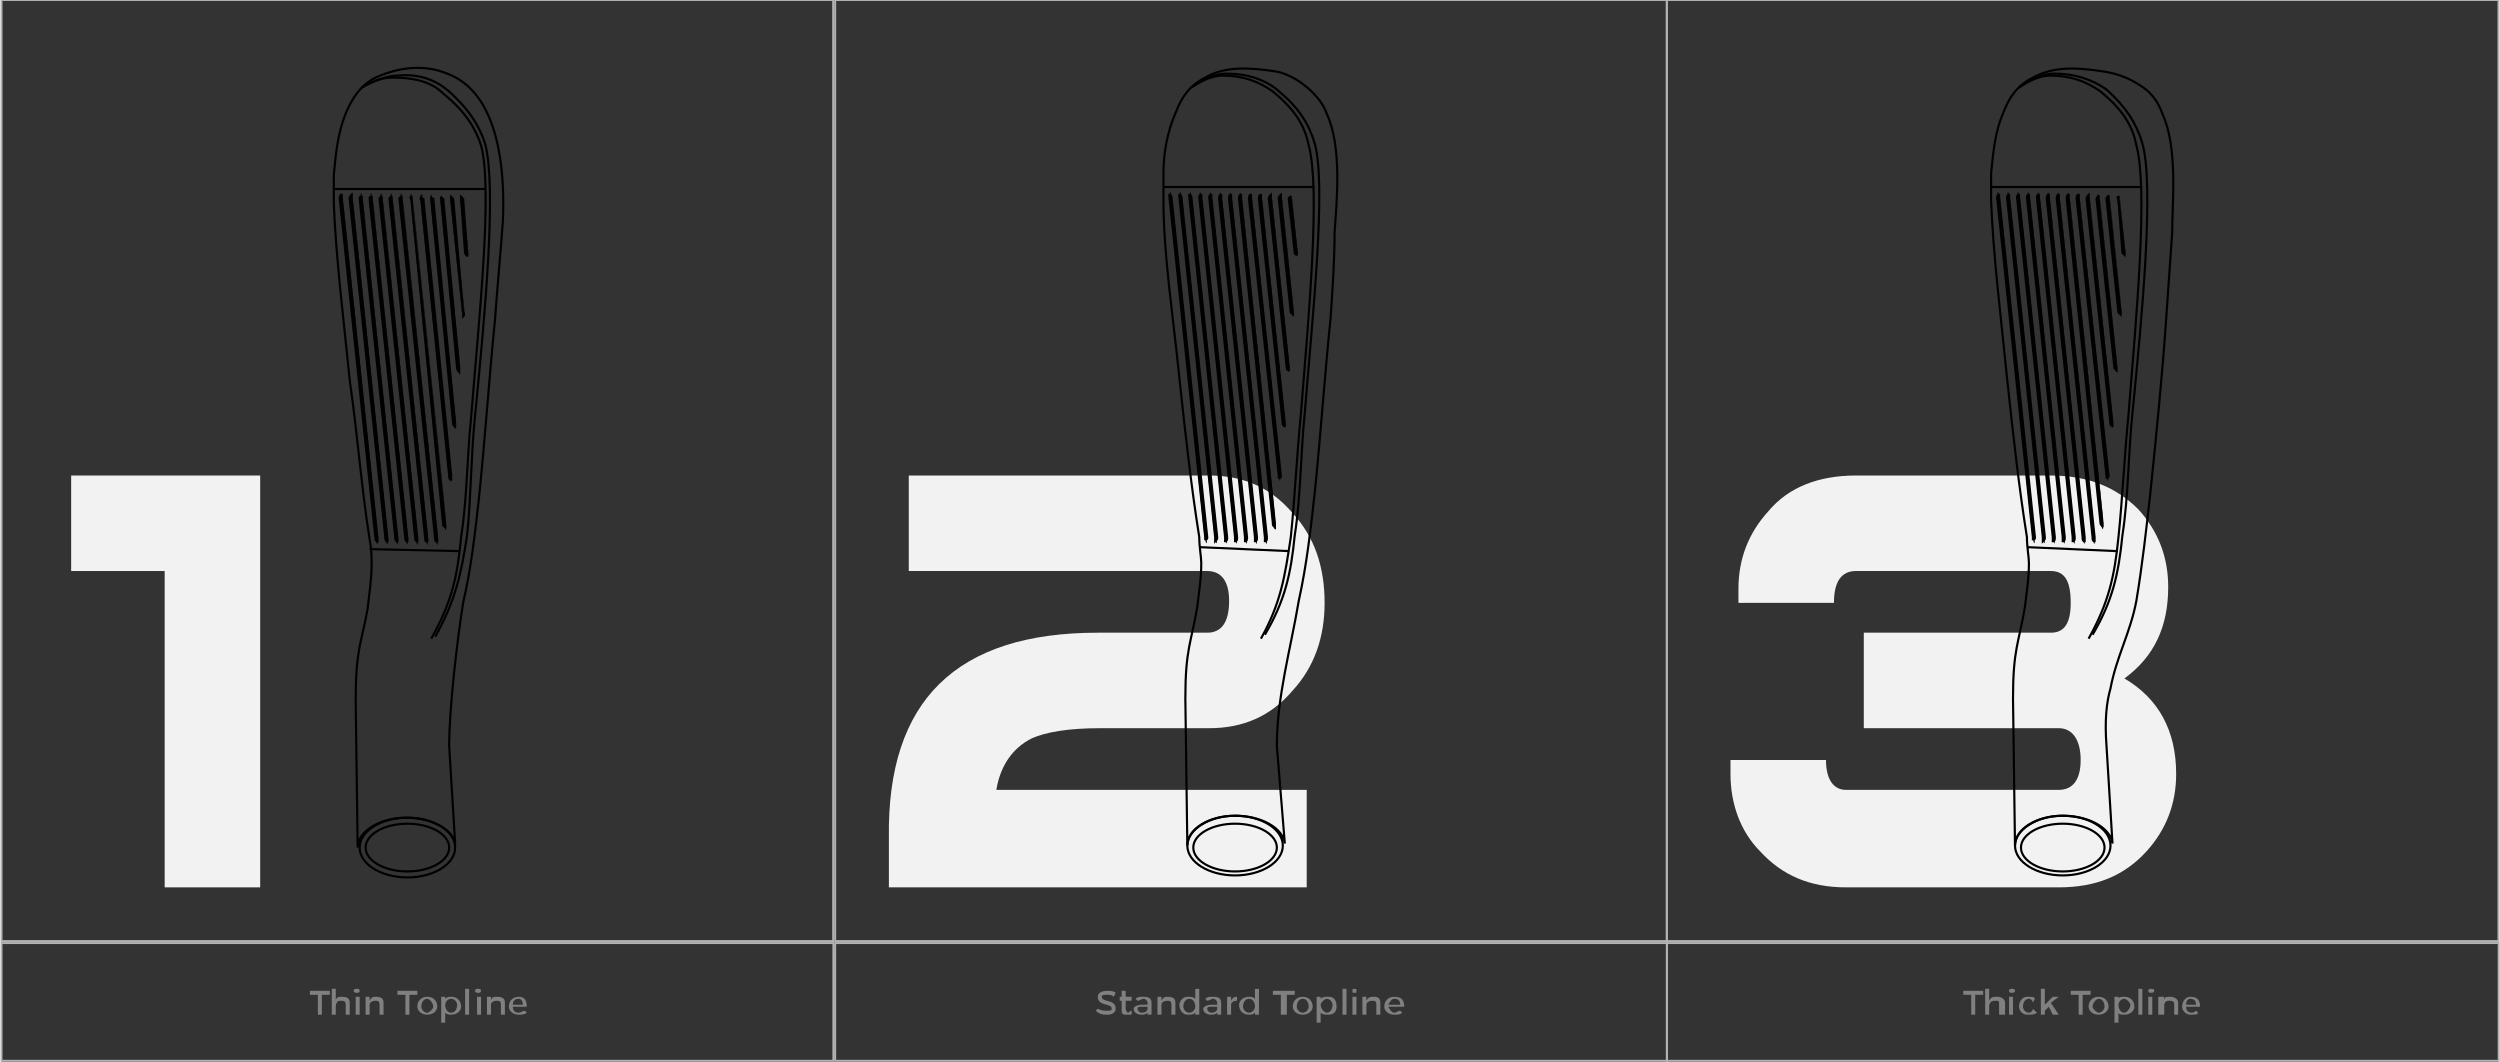 <?xml version="1.0" encoding="UTF-8"?>
<!DOCTYPE svg PUBLIC "-//W3C//DTD SVG 1.1//EN" "http://www.w3.org/Graphics/SVG/1.1/DTD/svg11.dtd">
<!-- Creator: CorelDRAW X7 -->
<svg xmlns="http://www.w3.org/2000/svg" xml:space="preserve" width="1153px" height="490px" version="1.1" style="shape-rendering:geometricPrecision; text-rendering:geometricPrecision; image-rendering:optimizeQuality; fill-rule:evenodd; clip-rule:evenodd"
viewBox="0 0 1255 534"
 xmlns:xlink="http://www.w3.org/1999/xlink">
 <rect x="0" y="0" width="1255" height="534" fill="#333333" stroke="none"/>
 <defs>
  <style type="text/css">
   <![CDATA[
    .str1 {stroke:black;stroke-width:1.089}
    .str0 {stroke:#B3B3B3;stroke-width:0.98}
    .fil0 {fill:none}
    .fil1 {fill:#F2F2F2}
    .fil2 {fill:gray;fill-rule:nonzero}
   ]]>
  </style>
 </defs>
 <g id="Layer_x0020_1">
  <rect class="fil0 str0" x="419" width="418" height="473"/>
  <rect class="fil0 str0" width="418" height="473"/>
  <rect class="fil0 str0" x="837" width="418" height="473"/>
  <polygon class="fil1" points="130,446 82,446 82,287 35,287 35,239 130,239 "/>
  <path class="fil1" d="M665 303c0,17 -5,32 -16,44 -11,13 -25,19 -42,19l-55 0c-16,0 -27,2 -34,5 -10,5 -16,14 -18,26l156 0 0 49 -210 0 0 -25c-1,-69 34,-103 105,-103l55 0c7,0 11,-5 11,-16 0,-10 -4,-15 -11,-15l-150 0 0 -48 151 0c17,0 31,6 42,19 11,12 16,27 16,45z"/>
  <path class="fil1" d="M1067 341c17,10 26,26 26,48 0,15 -5,28 -15,39 -11,12 -25,18 -44,18l-107 0c-18,0 -32,-6 -43,-18 -10,-10 -15,-24 -15,-39l0 -7 48 0c0,10 4,15 10,15l107 0c7,0 11,-5 11,-15 0,-10 -4,-16 -11,-16l-98 0 0 -48 94 0c7,0 10,-5 10,-15 0,-11 -3,-16 -10,-16l-98 0c-7,0 -11,5 -11,16l-48 0 0 -7c0,-15 5,-28 15,-39 10,-12 25,-18 44,-18l98 0c19,0 33,6 44,17 10,11 15,24 15,39 0,20 -7,35 -22,46z"/>
  <polygon class="fil2" points="155,498 155,500 159,500 159,510 161,510 161,500 165,500 165,498 "/>
  <path id="1" class="fil2" d="M171 501c-1,0 -3,0 -3,2l0 -6 -2 0 0 13 2 0 0 -4c0,-2 1,-3 2,-3 2,0 3,0 3,2l0 5 2 0 0 -6c0,-2 -1,-3 -4,-3z"/>
  <path id="2" class="fil2" d="M179 497c-1,0 -2,0 -2,1 0,1 1,1 2,1 0,0 1,0 1,-1 0,-1 -1,-1 -1,-1zm-1 4l0 9 2 0 0 -9 -2 0z"/>
  <path id="3" class="fil2" d="M188 501c-1,0 -2,0 -3,2l0 -2 -2 0 0 9 2 0 0 -5c0,-1 1,-2 3,-2 1,0 2,0 2,2l0 5 2 0 0 -6c0,-2 -1,-3 -4,-3z"/>
  <polygon id="4" class="fil2" points="199,498 199,500 203,500 203,510 205,510 205,500 209,500 209,498 "/>
  <path id="5" class="fil2" d="M214 501c-3,0 -5,2 -5,5 0,2 2,4 5,4 3,0 5,-2 5,-4 0,-3 -2,-5 -5,-5zm0 1c1,0 3,2 3,4 0,1 -2,3 -3,3 -2,0 -3,-2 -3,-3 0,-2 1,-4 3,-4z"/>
  <path id="6" class="fil2" d="M226 501c-1,0 -2,0 -3,1l0 -1 -2 0 0 13 2 0 0 -5c1,1 2,1 3,1 3,0 5,-2 5,-4 0,-3 -2,-5 -5,-5zm0 8c-2,0 -3,-2 -3,-4 0,-1 1,-3 3,-3 2,0 3,2 3,3 0,2 -1,4 -3,4z"/>
  <polygon id="7" class="fil2" points="233,497 233,510 235,510 235,497 "/>
  <path id="8" class="fil2" d="M240 497c-1,0 -2,0 -2,1 0,1 1,1 2,1 0,0 1,0 1,-1 0,-1 -1,-1 -1,-1zm-1 4l0 9 2 0 0 -9 -2 0z"/>
  <path id="9" class="fil2" d="M249 501c-1,0 -3,0 -3,2l0 -2 -2 0 0 9 2 0 0 -5c0,-1 1,-2 3,-2 1,0 2,0 2,2l0 5 2 0 0 -6c0,-2 -1,-3 -4,-3z"/>
  <path id="10" class="fil2" d="M260 501c-3,0 -5,2 -5,5 0,2 2,4 5,4 1,0 3,0 4,-1l-1 -1c-1,0 -2,1 -3,1 -2,0 -3,-1 -3,-3l7 0c0,-3 -1,-5 -4,-5zm-3 4c0,-2 1,-3 3,-3 1,0 2,1 2,3l-5 0z"/>
  <path class="fil2" d="M559 501l1 -2c-1,-1 -3,-1 -4,-1 -3,0 -5,1 -5,3 0,5 7,3 7,6 0,1 -1,1 -2,1 -2,0 -3,0 -5,-1l-1 1c2,2 4,2 6,2 2,0 4,-1 4,-3 0,-5 -7,-3 -7,-6 0,-1 1,-1 3,-1 1,0 2,0 3,1z"/>
  <path id="1" class="fil2" d="M568 508c-1,0 -1,1 -2,1 0,0 -1,-1 -1,-2l0 -4 3 0 0 -2 -3 0 0 -3 -2 0 0 3 -1 0 0 2 1 0 0 5c0,2 1,2 3,2 1,0 1,0 2,0l0 -2z"/>
  <path id="2" class="fil2" d="M578 510l0 -6c0,-2 -1,-3 -4,-3 -2,0 -3,0 -4,1l1 1c1,0 2,-1 3,-1 1,0 2,1 2,2l0 1 -3 0c-2,0 -4,1 -4,2 0,2 2,3 4,3 1,0 2,0 3,-1l0 1 2 0zm-5 -1c-1,0 -2,-1 -2,-2 0,-1 1,-1 2,-1l3 0 0 1c0,1 -1,2 -3,2z"/>
  <path id="3" class="fil2" d="M586 501c-1,0 -2,0 -3,2l0 -2 -2 0 0 9 2 0 0 -5c0,-1 1,-2 3,-2 1,0 2,0 2,2l0 5 2 0 0 -6c0,-2 -1,-3 -4,-3z"/>
  <path id="4" class="fil2" d="M600 497l0 5c-1,-1 -2,-1 -4,-1 -2,0 -4,2 -4,4 0,3 2,5 4,5 2,0 3,0 4,-1l0 1 2 0 0 -13 -2 0zm-3 12c-2,0 -3,-2 -3,-3 0,-2 1,-4 3,-4 2,0 3,2 3,4 0,1 -1,3 -3,3z"/>
  <path id="5" class="fil2" d="M613 510l0 -6c0,-2 -1,-3 -4,-3 -2,0 -3,0 -4,1l1 1c1,0 2,-1 3,-1 1,0 2,1 2,2l0 1 -3 0c-2,0 -4,1 -4,2 0,2 2,3 4,3 1,0 2,0 3,-1l0 1 2 0zm-5 -1c-1,0 -2,-1 -2,-2 0,-1 1,-1 2,-1l3 0 0 1c0,1 -1,2 -3,2z"/>
  <path id="6" class="fil2" d="M618 503l0 -2 -2 0 0 9 2 0 0 -5c0,-1 1,-2 3,-2l0 -2c-1,0 -2,0 -3,2z"/>
  <path id="7" class="fil2" d="M630 497l0 5c-1,-1 -2,-1 -3,-1 -3,0 -5,2 -5,4 0,3 2,5 5,5 1,0 2,0 3,-1l0 1 2 0 0 -13 -2 0zm-3 12c-2,0 -3,-2 -3,-3 0,-2 1,-4 3,-4 2,0 3,2 3,4 0,1 -1,3 -3,3z"/>
  <polygon id="8" class="fil2" points="639,498 639,500 643,500 643,510 646,510 646,500 650,500 650,498 "/>
  <path id="9" class="fil2" d="M654 501c-3,0 -5,2 -5,5 0,2 2,4 5,4 3,0 5,-2 5,-4 0,-3 -2,-5 -5,-5zm0 1c2,0 3,2 3,4 0,1 -1,3 -3,3 -2,0 -3,-2 -3,-3 0,-2 1,-4 3,-4z"/>
  <path id="10" class="fil2" d="M667 501c-2,0 -3,0 -4,1l0 -1 -2 0 0 13 2 0 0 -5c1,1 2,1 4,1 3,0 4,-2 4,-4 0,-3 -1,-5 -4,-5zm-1 8c-1,0 -3,-2 -3,-4 0,-1 2,-3 3,-3 2,0 3,2 3,3 0,2 -1,4 -3,4z"/>
  <polygon id="11" class="fil2" points="674,497 674,510 676,510 676,497 "/>
  <path id="12" class="fil2" d="M680 497c-1,0 -1,0 -1,1 0,1 0,1 1,1 1,0 1,0 1,-1 0,-1 0,-1 -1,-1zm-1 4l0 9 2 0 0 -9 -2 0z"/>
  <path id="13" class="fil2" d="M690 501c-2,0 -3,0 -4,2l0 -2 -2 0 0 9 2 0 0 -5c0,-1 1,-2 3,-2 1,0 2,0 2,2l0 5 2 0 0 -6c0,-2 -1,-3 -3,-3z"/>
  <path id="14" class="fil2" d="M700 501c-3,0 -5,2 -5,5 0,2 2,4 5,4 2,0 3,0 4,-1l-1 -1c-1,0 -2,1 -3,1 -1,0 -2,-1 -3,-3l8 0c0,-3 -1,-5 -5,-5zm-3 4c1,-2 2,-3 3,-3 2,0 3,1 3,3l-6 0z"/>
  <polygon class="fil2" points="986,498 986,500 990,500 990,510 992,510 992,500 996,500 996,498 "/>
  <path id="1" class="fil2" d="M1003 501c-2,0 -3,0 -4,2l0 -6 -2 0 0 13 2 0 0 -4c0,-2 1,-3 3,-3 2,0 2,0 2,2l0 5 3 0 0 -6c0,-2 -2,-3 -4,-3z"/>
  <path id="2" class="fil2" d="M1010 497c0,0 -1,0 -1,1 0,1 1,1 1,1 1,0 2,0 2,-1 0,-1 -1,-1 -2,-1zm-1 4l0 9 2 0 0 -9 -2 0z"/>
  <path id="3" class="fil2" d="M1021 504l1 -2c0,-1 -2,-1 -4,-1 -2,0 -4,2 -4,5 0,2 2,4 4,4 2,0 4,0 5,-1l-2 -2c0,1 -1,2 -2,2 -2,0 -3,-2 -3,-3 0,-2 1,-4 3,-4 1,0 2,1 2,2z"/>
  <polygon id="4" class="fil2" points="1031,510 1034,510 1030,504 1034,501 1031,501 1027,505 1027,497 1025,497 1025,510 1027,510 1027,508 1029,506 "/>
  <polygon id="5" class="fil2" points="1040,498 1040,500 1044,500 1044,510 1046,510 1046,500 1050,500 1050,498 "/>
  <path id="6" class="fil2" d="M1054 501c-3,0 -5,2 -5,5 0,2 2,4 5,4 3,0 5,-2 5,-4 0,-3 -2,-5 -5,-5zm0 1c2,0 3,2 3,4 0,1 -1,3 -3,3 -1,0 -3,-2 -3,-3 0,-2 2,-4 3,-4z"/>
  <path id="7" class="fil2" d="M1067 501c-1,0 -3,0 -3,1l0 -1 -2 0 0 13 2 0 0 -5c0,1 2,1 3,1 3,0 5,-2 5,-4 0,-3 -2,-5 -5,-5zm0 8c-2,0 -3,-2 -3,-4 0,-1 1,-3 3,-3 1,0 3,2 3,3 0,2 -2,4 -3,4z"/>
  <polygon id="8" class="fil2" points="1074,497 1074,510 1076,510 1076,497 "/>
  <path id="9" class="fil2" d="M1080 497c0,0 -1,0 -1,1 0,1 1,1 1,1 1,0 2,0 2,-1 0,-1 -1,-1 -2,-1zm-1 4l0 9 2 0 0 -9 -2 0z"/>
  <path id="10" class="fil2" d="M1090 501c-2,0 -3,0 -3,2l0 -2 -3 0 0 9 3 0 0 -5c0,-1 1,-2 2,-2 2,0 3,0 3,2l0 5 2 0 0 -6c0,-2 -2,-3 -4,-3z"/>
  <path id="11" class="fil2" d="M1100 501c-2,0 -4,2 -4,5 0,2 2,4 4,4 2,0 4,0 4,-1l-1 -1c0,0 -1,1 -2,1 -2,0 -3,-1 -3,-3l7 0c0,-3 -1,-5 -5,-5zm-2 4c0,-2 1,-3 2,-3 2,0 3,1 3,3l-5 0z"/>
  <rect class="fil0 str0" x="419" y="474" width="418.106" height="59.173"/>
  <rect class="fil0 str0" y="474" width="418.106" height="59.173"/>
  <rect class="fil0 str0" x="837" y="474" width="418.106" height="59.173"/>
  <g id="_379711720">
   <path class="fil0 str1" d="M181 44c7,-4 14,-6 18,-6 11,-1 19,2 26,8 10,9 15,17 18,26 6,22 0,86 -5,137 -2,19 -2,41 -4,60 -3,20 -6,33 -16,51"/>
   <path class="fil0 str1" d="M203 411l1 0 0 0c12,0 23,6 24,13l-3 -49c0,-19 4,-53 7,-72 4,-17 6,-35 8,-53 3,-29 5,-59 8,-89 1,-14 3,-36 4,-50 1,-23 -1,-64 -28,-74 -12,-5 -25,-3 -36,2 -8,4 -12,11 -15,18 -4,10 -5,20 -6,31 0,5 0,9 0,14 1,27 5,59 8,89 4,28 6,55 10,80 1,5 1,9 1,13 0,7 -1,13 -2,22 -3,17 -6,20 -6,46l1 74c0,-8 11,-15 24,-15zm25 15l0 0 0 0 0 0z"/>
   <path class="fil0 str1" d="M181 44c7,-4 11,-5 16,-5 10,0 19,2 25,8 11,9 16,17 19,26 6,22 -1,87 -5,137 -2,19 -2,41 -5,60 -2,21 -5,33 -15,51"/>
   <line class="fil0 str1" x1="167" y1="95" x2="243" y2= "95" />
   <line class="fil0 str1" x1="185" y1="276" x2="230" y2= "277" />
   <g>
    <g>
     <rect class="fil0 str1" transform="matrix(0.045 0.44 -0.173 -0.002 231.704 99.06)" width="67.031" height="6.804" rx="3" ry="3"/>
     <rect class="fil0 str1" transform="matrix(0.092 0.89 -0.173 -0.002 226.674 99.004)" width="67.031" height="6.804" rx="3" ry="3"/>
     <rect class="fil0 str1" transform="matrix(0.135 1.31 -0.173 -0.002 221.644 98.949)" width="67.031" height="6.804" rx="3" ry="3"/>
     <rect class="fil0 str1" transform="matrix(0.178 1.726 -0.173 -0.002 216.614 98.893)" width="67.031" height="6.804" rx="3" ry="3"/>
     <rect class="fil0 str1" transform="matrix(0.219 2.119 -0.173 -0.002 211.584 98.838)" width="67.031" height="6.804" rx="3" ry="3"/>
     <rect class="fil0 str1" transform="matrix(0.256 2.481 -0.173 -0.002 206.553 98.782)" width="67.031" height="6.804" rx="3" ry="3"/>
     <rect class="fil0 str1" transform="matrix(0.268 2.591 -0.173 -0.002 201.523 98.727)" width="67.031" height="6.804" rx="3" ry="3"/>
     <rect class="fil0 str1" transform="matrix(0.268 2.591 -0.173 -0.002 196.493 98.671)" width="67.031" height="6.804" rx="3" ry="3"/>
     <rect class="fil0 str1" transform="matrix(0.268 2.591 -0.173 -0.002 191.463 98.616)" width="67.031" height="6.804" rx="3" ry="3"/>
     <rect class="fil0 str1" transform="matrix(0.268 2.591 -0.173 -0.002 186.433 98.561)" width="67.031" height="6.804" rx="3" ry="3"/>
     <rect class="fil0 str1" transform="matrix(0.268 2.591 -0.173 -0.002 181.403 98.505)" width="67.031" height="6.804" rx="3" ry="3"/>
     <rect class="fil0 str1" transform="matrix(0.268 2.591 -0.173 -0.002 176.372 98.45)" width="67.031" height="6.804" rx="3" ry="3"/>
     <rect class="fil0 str1" transform="matrix(0.268 2.591 -0.173 -0.002 171.342 98.394)" width="67.031" height="6.804" rx="3" ry="3"/>
    </g>
    <g>
     <path class="fil0 str1" d="M234 129c0,-1 -1,-1 -1,-2l-2 -27c0,0 0,-1 0,-1 0,0 1,1 1,1l2 27c0,1 0,1 0,2z"/>
     <path class="fil0 str1" d="M232 159c0,-1 0,-1 0,-2l-6 -57c0,0 0,-1 0,-1 0,0 1,1 1,1l5 57c1,1 0,2 0,2z"/>
     <path class="fil0 str1" d="M230 187c0,0 -1,-1 -1,-2l-8 -85c0,0 0,-1 0,-1 0,0 0,1 1,1l8 85c0,1 0,2 0,2z"/>
     <path class="fil0 str1" d="M228 215c0,-1 -1,-1 -1,-2l-11 -113c0,0 0,-1 0,-1 0,0 0,1 1,1l11 113c0,1 0,1 0,2z"/>
     <path class="fil0 str1" d="M226 241c-1,0 -1,-1 -1,-2l-14 -139c-1,0 0,-1 0,-1 0,0 0,1 1,1l14 139c0,1 0,2 0,2z"/>
     <path class="fil0 str1" d="M223 265c0,0 -1,-1 -1,-1l-16 -164c-1,-1 0,-1 0,-1 0,0 0,0 0,1l17 164c0,0 0,1 0,1z"/>
     <path class="fil0 str1" d="M219 272c-1,0 -1,0 -1,-1l-18 -171c0,-1 1,-1 1,-1 0,0 0,0 0,1l18 171c0,1 0,1 0,1z"/>
     <path class="fil0 str1" d="M214 272c-1,0 -1,0 -1,-1l-18 -171c0,-1 1,-1 1,-1 0,0 0,0 0,1l18 171c0,1 0,1 0,1z"/>
     <path class="fil0 str1" d="M209 272c-1,0 -1,-1 -1,-1l-18 -171c0,-1 1,-1 1,-1 0,0 0,0 0,1l18 171c0,1 0,1 0,1z"/>
     <path class="fil0 str1" d="M204 272c-1,0 -1,-1 -1,-1l-18 -171c0,-1 0,-1 1,-1 0,0 0,0 0,1l18 171c0,0 0,1 0,1z"/>
     <path class="fil0 str1" d="M199 272c-1,0 -1,-1 -1,-1l-18 -171c0,-1 0,-1 1,-1 0,0 0,0 0,1l18 171c0,0 0,1 0,1z"/>
     <path class="fil0 str1" d="M194 272c-1,0 -1,-1 -1,-1l-18 -171c0,-1 0,-1 1,-2 0,1 0,1 0,2l18 171c0,0 0,1 0,1z"/>
     <path class="fil0 str1" d="M189 272c-1,0 -1,-1 -1,-1l-18 -171c0,-1 0,-2 1,-2 0,1 0,1 0,2l18 171c0,0 0,1 0,1z"/>
    </g>
   </g>
   <ellipse class="fil0 str1" cx="204" cy="426" rx="24" ry="15"/>
   <ellipse class="fil0 str1" cx="204" cy="426" rx="21" ry="12"/>
  </g>
  <g id="_550344408">
   <path class="fil0 str1" d="M598 44c6,-5 13,-7 18,-7 10,0 19,3 25,8 11,9 16,17 19,27 6,21 -1,86 -5,136 -2,19 -2,42 -5,61 -2,20 -5,33 -15,50"/>
   <path class="fil0 str1" d="M620 410l0 0 0 0c13,0 24,6 25,14l-4 -49c0,-25 7,-49 11,-73 4,-18 6,-36 8,-54 3,-29 5,-59 8,-88 1,-15 2,-29 2,-43 1,-15 4,-43 -4,-60 -3,-9 -15,-19 -25,-21 -13,-2 -26,-3 -36,3 -8,4 -12,10 -15,18 -4,9 -6,20 -6,30 0,5 0,10 0,14 0,27 5,59 8,89 3,28 6,55 10,80 0,5 1,10 1,13 0,8 -1,13 -2,22 -3,18 -6,21 -6,46l1 74c0,-8 11,-15 24,-15zm25 15l0 0 0 0 0 0z"/>
   <path class="fil0 str1" d="M598 44c6,-4 11,-6 16,-6 10,0 18,3 25,8 11,9 16,17 18,27 6,22 0,86 -4,136 -2,20 -3,42 -5,61 -3,20 -5,33 -15,51"/>
   <line class="fil0 str1" x1="584" y1="94" x2="660" y2= "94" />
   <line class="fil0 str1" x1="602" y1="275" x2="647" y2= "277" />
   <g>
    <g>
     <rect class="fil0 str1" transform="matrix(0.045 0.44 -0.173 -0.002 648.445 98.548)" width="67.031" height="6.804" rx="3" ry="3"/>
     <rect class="fil0 str1" transform="matrix(0.092 0.89 -0.173 -0.002 643.415 98.493)" width="67.031" height="6.804" rx="3" ry="3"/>
     <rect class="fil0 str1" transform="matrix(0.135 1.31 -0.173 -0.002 638.385 98.437)" width="67.031" height="6.804" rx="3" ry="3"/>
     <rect class="fil0 str1" transform="matrix(0.178 1.726 -0.173 -0.002 633.355 98.382)" width="67.031" height="6.804" rx="3" ry="3"/>
     <rect class="fil0 str1" transform="matrix(0.219 2.119 -0.173 -0.002 628.324 98.326)" width="67.031" height="6.804" rx="3" ry="3"/>
     <rect class="fil0 str1" transform="matrix(0.256 2.481 -0.173 -0.002 623.294 98.271)" width="67.031" height="6.804" rx="3" ry="3"/>
     <rect class="fil0 str1" transform="matrix(0.268 2.591 -0.173 -0.002 618.264 98.215)" width="67.031" height="6.804" rx="3" ry="3"/>
     <rect class="fil0 str1" transform="matrix(0.268 2.591 -0.173 -0.002 613.234 98.16)" width="67.031" height="6.804" rx="3" ry="3"/>
     <rect class="fil0 str1" transform="matrix(0.268 2.591 -0.173 -0.002 608.204 98.104)" width="67.031" height="6.804" rx="3" ry="3"/>
     <rect class="fil0 str1" transform="matrix(0.268 2.591 -0.173 -0.002 603.174 98.049)" width="67.031" height="6.804" rx="3" ry="3"/>
     <rect class="fil0 str1" transform="matrix(0.268 2.591 -0.173 -0.002 598.144 97.993)" width="67.031" height="6.804" rx="3" ry="3"/>
     <rect class="fil0 str1" transform="matrix(0.268 2.591 -0.173 -0.002 593.113 97.938)" width="67.031" height="6.804" rx="3" ry="3"/>
     <rect class="fil0 str1" transform="matrix(0.268 2.591 -0.173 -0.002 588.083 97.882)" width="67.031" height="6.804" rx="3" ry="3"/>
    </g>
    <g>
     <path class="fil0 str1" d="M651 128c-1,0 -1,-1 -1,-1l-3 -27c0,-1 1,-1 1,-1 0,0 0,0 0,1l3 27c0,0 0,1 0,1z"/>
     <path class="fil0 str1" d="M649 158c0,0 -1,-1 -1,-1l-6 -57c0,-1 0,-1 1,-2 0,1 0,1 0,2l6 57c0,0 0,1 0,1z"/>
     <path class="fil0 str1" d="M647 186c-1,0 -1,-1 -1,-1l-9 -85c0,-1 0,-1 1,-2 0,1 0,1 0,2l9 85c0,1 0,1 0,1z"/>
     <path class="fil0 str1" d="M645 214c-1,0 -1,-1 -1,-1l-12 -113c0,-1 0,-2 1,-2 0,1 0,1 0,2l12 113c0,0 0,1 0,1z"/>
     <path class="fil0 str1" d="M642 240c0,0 0,0 0,-1l-15 -139c0,-1 0,-2 1,-2 0,0 0,1 0,2l15 139c0,1 0,1 -1,1z"/>
     <path class="fil0 str1" d="M640 265c-1,-1 -1,-1 -1,-2l-17 -163c0,-1 0,-2 1,-2 0,0 0,1 0,2l17 163c0,1 0,1 0,2z"/>
     <path class="fil0 str1" d="M635 272c0,0 0,-1 0,-2l-18 -170c0,-1 0,-2 1,-2 0,0 0,1 0,2l18 170c0,1 0,2 -1,2z"/>
     <path class="fil0 str1" d="M630 272c0,0 0,-1 0,-2l-18 -170c0,-1 0,-2 1,-2 0,0 0,1 0,2l18 170c0,1 0,2 -1,2z"/>
     <path class="fil0 str1" d="M625 272c0,0 0,-1 0,-2l-18 -171c0,0 0,-1 1,-1 0,0 0,1 0,1l18 171c0,1 0,2 -1,2z"/>
     <path class="fil0 str1" d="M620 272c0,-1 0,-1 0,-2l-18 -171c0,0 0,-1 1,-1 0,0 0,1 0,1l18 171c0,1 0,2 -1,2z"/>
     <path class="fil0 str1" d="M615 272c0,-1 0,-1 0,-2l-18 -171c0,0 0,-1 0,-1 1,0 1,1 1,1l18 171c0,1 0,2 -1,2z"/>
     <path class="fil0 str1" d="M610 272c0,-1 0,-1 0,-2l-18 -171c0,0 0,-1 0,-1 1,0 1,1 1,1l18 171c0,1 0,1 -1,2z"/>
     <path class="fil0 str1" d="M605 271c0,0 0,0 0,-1l-18 -171c0,0 0,-1 0,-1 1,0 1,1 1,1l18 171c0,1 0,1 -1,1z"/>
    </g>
   </g>
   <ellipse class="fil0 str1" cx="620" cy="425" rx="24" ry="15"/>
   <ellipse class="fil0 str1" cx="620" cy="426" rx="21" ry="12"/>
  </g>
  <g id="_551450360">
   <path class="fil0 str1" d="M1014 44c6,-5 13,-7 18,-7 10,0 19,3 26,8 10,9 15,17 18,27 6,21 0,86 -5,136 -2,19 -2,42 -5,61 -2,20 -5,33 -15,50"/>
   <path class="fil0 str1" d="M1036 410l0 0 0 0c13,0 24,6 25,14l-3 -49c-1,-13 0,-22 2,-29 3,-16 10,-28 13,-44 3,-18 5,-36 7,-54 3,-29 6,-59 8,-88 1,-15 2,-29 3,-43 0,-15 3,-43 -5,-60 -2,-6 -6,-11 -11,-14 -6,-4 -12,-6 -18,-7 -13,-2 -25,-3 -36,3 -8,4 -12,10 -15,18 -4,9 -5,20 -6,30 0,5 0,10 0,14 1,27 5,59 8,89 3,28 6,55 10,80 0,5 1,10 1,13 0,8 -1,13 -2,22 -3,18 -6,21 -6,46l1 74c0,-8 11,-15 24,-15zm25 15l0 0 0 0 0 0z"/>
   <path class="fil0 str1" d="M1014 44c6,-4 11,-6 16,-6 10,0 18,3 25,8 11,9 16,17 18,27 6,22 0,86 -4,136 -2,20 -3,42 -5,61 -2,20 -5,33 -15,51"/>
   <line class="fil0 str1" x1="1000" y1="94" x2="1076" y2= "94" />
   <line class="fil0 str1" x1="1018" y1="275" x2="1063" y2= "277" />
   <g>
    <g>
     <rect class="fil0 str1" transform="matrix(0.045 0.44 -0.173 -0.002 1064.54 98.548)" width="67.031" height="6.804" rx="3" ry="3"/>
     <rect class="fil0 str1" transform="matrix(0.092 0.89 -0.173 -0.002 1059.51 98.493)" width="67.031" height="6.804" rx="3" ry="3"/>
     <rect class="fil0 str1" transform="matrix(0.135 1.31 -0.173 -0.002 1054.48 98.437)" width="67.031" height="6.804" rx="3" ry="3"/>
     <rect class="fil0 str1" transform="matrix(0.178 1.726 -0.173 -0.002 1049.45 98.382)" width="67.031" height="6.804" rx="3" ry="3"/>
     <rect class="fil0 str1" transform="matrix(0.219 2.119 -0.173 -0.002 1044.42 98.326)" width="67.031" height="6.804" rx="3" ry="3"/>
     <rect class="fil0 str1" transform="matrix(0.256 2.481 -0.173 -0.002 1039.39 98.271)" width="67.031" height="6.804" rx="3" ry="3"/>
     <rect class="fil0 str1" transform="matrix(0.268 2.591 -0.173 -0.002 1034.36 98.215)" width="67.031" height="6.804" rx="3" ry="3"/>
     <rect class="fil0 str1" transform="matrix(0.268 2.591 -0.173 -0.002 1029.33 98.16)" width="67.031" height="6.804" rx="3" ry="3"/>
     <rect class="fil0 str1" transform="matrix(0.268 2.591 -0.173 -0.002 1024.3 98.104)" width="67.031" height="6.804" rx="3" ry="3"/>
     <rect class="fil0 str1" transform="matrix(0.268 2.591 -0.173 -0.002 1019.27 98.049)" width="67.031" height="6.804" rx="3" ry="3"/>
     <rect class="fil0 str1" transform="matrix(0.268 2.591 -0.173 -0.002 1014.24 97.993)" width="67.031" height="6.804" rx="3" ry="3"/>
     <rect class="fil0 str1" transform="matrix(0.268 2.591 -0.173 -0.002 1009.2 97.938)" width="67.031" height="6.804" rx="3" ry="3"/>
     <rect class="fil0 str1" transform="matrix(0.268 2.591 -0.173 -0.002 1004.17 97.882)" width="67.031" height="6.804" rx="3" ry="3"/>
    </g>
    <g>
     <path class="fil0 str1" d="M1067 128c0,0 -1,-1 -1,-1l-2 -27c-1,-1 0,-1 0,-1 0,0 0,0 0,1l3 27c0,0 0,1 0,1z"/>
     <path class="fil0 str1" d="M1065 158c0,0 -1,-1 -1,-1l-6 -57c0,-1 1,-1 1,-2 0,1 0,1 0,2l6 57c0,0 0,1 0,1z"/>
     <path class="fil0 str1" d="M1063 186c0,0 -1,-1 -1,-1l-9 -85c0,-1 1,-1 1,-2 0,1 0,1 0,2l9 85c0,1 0,1 0,1z"/>
     <path class="fil0 str1" d="M1061 214c-1,0 -1,-1 -1,-1l-12 -113c0,-1 1,-2 1,-2 0,1 0,1 0,2l12 113c0,0 0,1 0,1z"/>
     <path class="fil0 str1" d="M1058 240c0,0 0,0 0,-1l-15 -139c0,-1 0,-2 1,-2 0,0 0,1 0,2l15 139c0,1 0,1 -1,1z"/>
     <path class="fil0 str1" d="M1056 265c0,-1 -1,-1 -1,-2l-17 -163c0,-1 0,-2 1,-2 0,0 0,1 0,2l17 163c0,1 0,1 0,2z"/>
     <path class="fil0 str1" d="M1052 272c-1,0 -1,-1 -1,-2l-18 -170c0,-1 0,-2 1,-2 0,0 0,1 0,2l18 170c0,1 0,2 0,2z"/>
     <path class="fil0 str1" d="M1047 272c-1,0 -1,-1 -1,-2l-18 -170c0,-1 0,-2 1,-2 0,0 0,1 0,2l18 170c0,1 0,2 0,2z"/>
     <path class="fil0 str1" d="M1041 272c0,0 0,-1 0,-2l-18 -171c0,0 0,-1 1,-1 0,0 0,1 0,1l18 171c0,1 0,2 -1,2z"/>
     <path class="fil0 str1" d="M1036 272c0,-1 0,-1 0,-2l-18 -171c0,0 0,-1 1,-1 0,0 0,1 0,1l18 171c0,1 0,2 -1,2z"/>
     <path class="fil0 str1" d="M1031 272c0,-1 0,-1 0,-2l-18 -171c0,0 0,-1 1,-1 0,0 0,1 0,1l18 171c0,1 0,2 -1,2z"/>
     <path class="fil0 str1" d="M1026 272c0,-1 0,-1 0,-2l-18 -171c0,0 0,-1 1,-1 0,0 0,1 0,1l18 171c0,1 0,1 -1,2z"/>
     <path class="fil0 str1" d="M1021 271c0,0 0,0 0,-1l-18 -171c0,0 0,-1 1,-1 0,0 0,1 0,1l18 171c0,1 0,1 -1,1z"/>
    </g>
   </g>
   <ellipse class="fil0 str1" cx="1036" cy="425" rx="24" ry="15"/>
   <ellipse class="fil0 str1" cx="1036" cy="426" rx="21" ry="12"/>
  </g>
 </g>
</svg>
